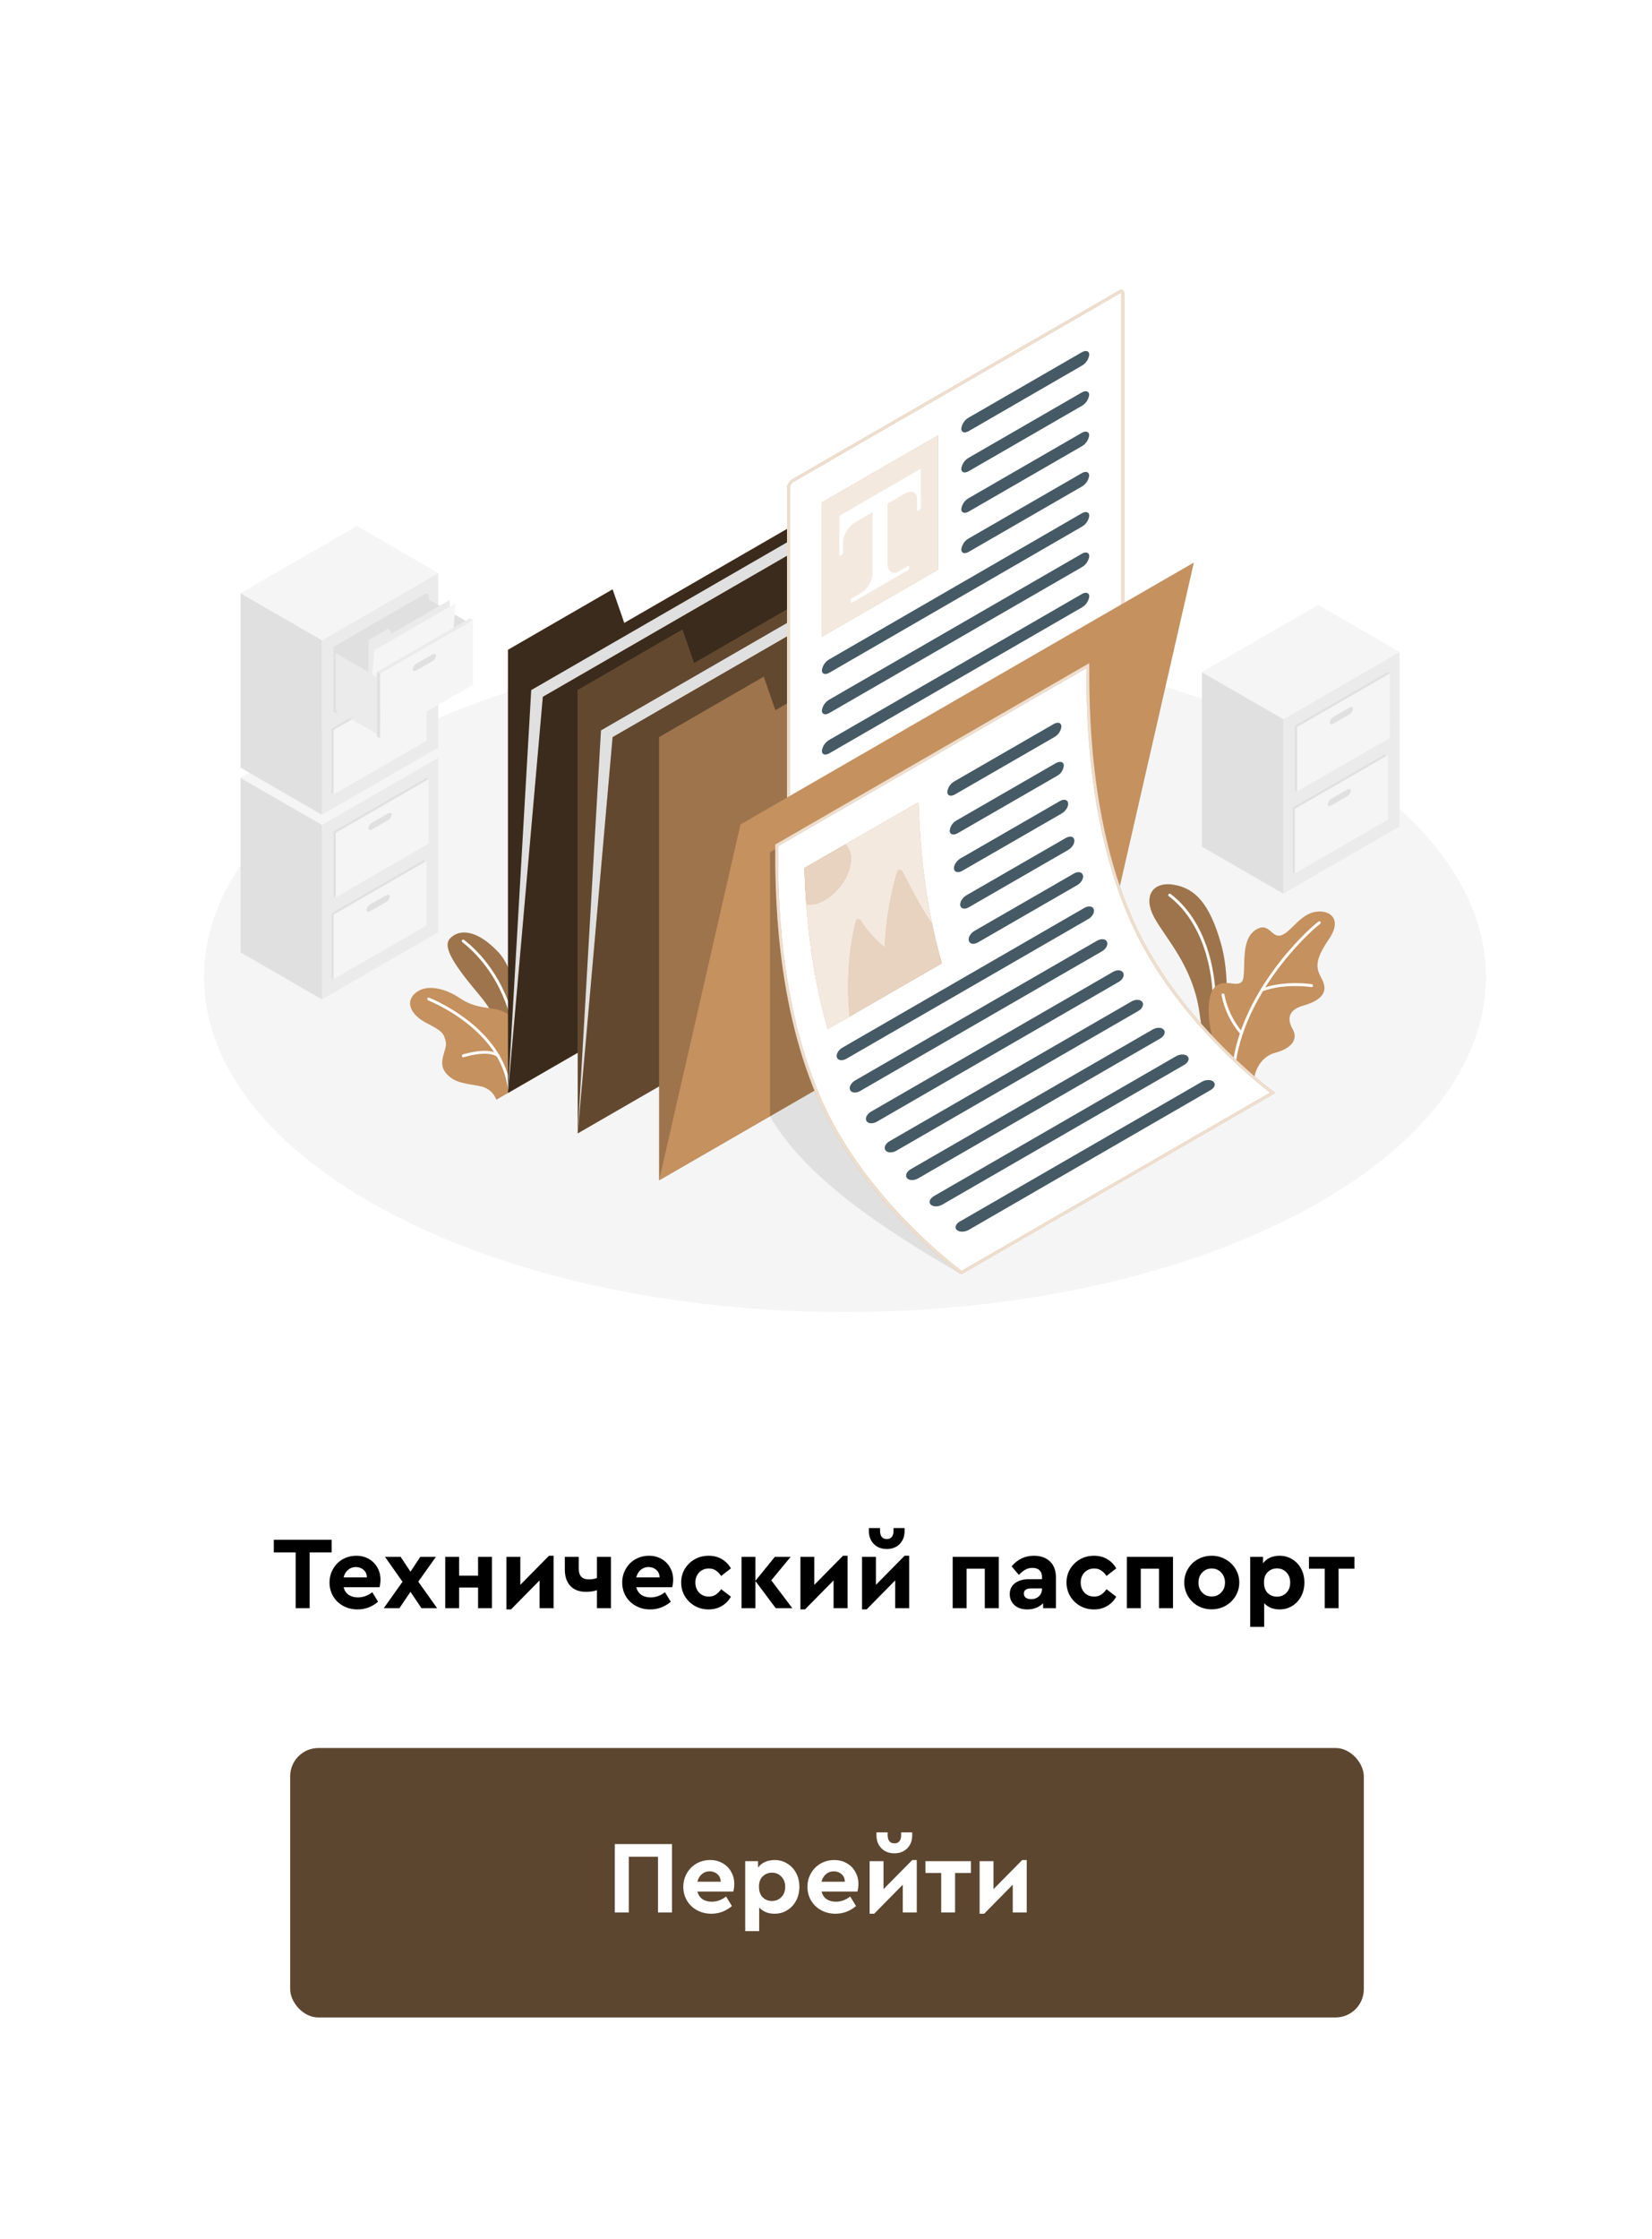 <?xml version="1.0" encoding="UTF-8"?> <svg xmlns="http://www.w3.org/2000/svg" width="279" height="378" viewBox="0 0 279 378" fill="none"> <g filter="url(#filter0_d_1120_631)"> <rect x="4.791" y="4.029" width="267.208" height="365.821" rx="11.134" fill="white"></rect> <path d="M48.663 260.173H44.972V258.039H54.734V260.173H51.025V269.586H48.663V260.173ZM62.83 266.052H56.758C56.898 266.6 57.178 267.026 57.598 267.329C58.03 267.621 58.561 267.766 59.19 267.766C60.042 267.766 60.847 267.475 61.605 266.892L62.585 268.501C61.558 269.364 60.404 269.796 59.12 269.796C58.222 269.796 57.412 269.598 56.688 269.201C55.965 268.804 55.4 268.262 54.991 267.574C54.583 266.874 54.379 266.104 54.379 265.264C54.379 264.425 54.577 263.661 54.974 262.973C55.37 262.273 55.913 261.725 56.601 261.328C57.301 260.931 58.071 260.733 58.91 260.733C59.704 260.733 60.409 260.914 61.028 261.275C61.646 261.625 62.124 262.109 62.462 262.728C62.812 263.334 62.987 264.011 62.987 264.757C62.987 265.177 62.934 265.609 62.83 266.052ZM58.823 262.64C58.322 262.64 57.884 262.798 57.511 263.113C57.138 263.427 56.887 263.853 56.758 264.39H60.695C60.683 263.853 60.497 263.427 60.135 263.113C59.774 262.798 59.336 262.64 58.823 262.64ZM69.91 269.586L68.055 266.822L66.183 269.586H63.541L66.708 265.125L63.751 260.926H66.393L68.055 263.427L69.7 260.926H72.342L69.368 265.107L72.552 269.586H69.91ZM73.921 260.926H76.265V264.092H79.467V260.926H81.811V269.586H79.467V266.104H76.265V269.586H73.921V260.926ZM92.218 260.733V269.586H89.856V264.897L85.027 269.796H84.258V260.926H86.602V265.649L91.448 260.733H92.218ZM101.906 260.926V269.586H99.544V266.542C99.066 266.728 98.442 266.822 97.672 266.822C96.564 266.822 95.695 266.495 95.065 265.842C94.435 265.177 94.12 264.25 94.12 263.06V260.926H96.465V262.885C96.465 264.11 97.031 264.722 98.162 264.722C98.698 264.722 99.159 264.646 99.544 264.495V260.926H101.906ZM112.258 266.052H106.187C106.327 266.6 106.607 267.026 107.027 267.329C107.459 267.621 107.99 267.766 108.619 267.766C109.471 267.766 110.276 267.475 111.034 266.892L112.014 268.501C110.987 269.364 109.832 269.796 108.549 269.796C107.651 269.796 106.841 269.598 106.117 269.201C105.394 268.804 104.829 268.262 104.42 267.574C104.012 266.874 103.808 266.104 103.808 265.264C103.808 264.425 104.006 263.661 104.403 262.973C104.799 262.273 105.342 261.725 106.03 261.328C106.73 260.931 107.5 260.733 108.339 260.733C109.133 260.733 109.838 260.914 110.456 261.275C111.075 261.625 111.553 262.109 111.891 262.728C112.241 263.334 112.416 264.011 112.416 264.757C112.416 265.177 112.363 265.609 112.258 266.052ZM108.252 262.64C107.75 262.64 107.313 262.798 106.94 263.113C106.567 263.427 106.316 263.853 106.187 264.39H110.124C110.112 263.853 109.926 263.427 109.564 263.113C109.203 262.798 108.765 262.64 108.252 262.64ZM118.405 269.796C117.554 269.796 116.772 269.598 116.061 269.201C115.361 268.793 114.801 268.245 114.381 267.556C113.973 266.857 113.769 266.087 113.769 265.247C113.769 264.407 113.973 263.643 114.381 262.955C114.801 262.267 115.361 261.725 116.061 261.328C116.772 260.931 117.554 260.733 118.405 260.733C119.257 260.733 120.003 260.926 120.645 261.31C121.286 261.684 121.794 262.203 122.167 262.868L120.522 264.145C120.254 263.748 119.951 263.439 119.613 263.217C119.286 262.996 118.895 262.885 118.44 262.885C117.776 262.885 117.227 263.113 116.796 263.567C116.376 264.011 116.166 264.57 116.166 265.247C116.166 265.935 116.376 266.507 116.796 266.962C117.227 267.405 117.776 267.626 118.44 267.626C118.884 267.626 119.268 267.521 119.595 267.311C119.933 267.09 120.242 266.781 120.522 266.384L122.167 267.644C121.794 268.309 121.281 268.834 120.627 269.219C119.986 269.603 119.245 269.796 118.405 269.796ZM129.738 269.586L126.309 265.002V269.586H123.965V260.926H126.309V264.967L129.581 260.926H132.258L128.986 264.88L132.538 269.586H129.738ZM141.869 260.733V269.586H139.507V264.897L134.678 269.796H133.909V260.926H136.253V265.649L141.099 260.733H141.869ZM152.274 260.733V269.586H149.913V264.897L145.084 269.796H144.314V260.926H146.658V265.649L151.505 260.733H152.274ZM148.495 259.596C147.597 259.596 146.868 259.316 146.308 258.756C145.749 258.185 145.469 257.45 145.469 256.552V256.062H147.358V256.534C147.358 256.977 147.457 257.321 147.656 257.566C147.854 257.8 148.134 257.916 148.495 257.916C148.857 257.916 149.137 257.8 149.335 257.566C149.533 257.321 149.633 256.977 149.633 256.534V256.062H151.505V256.552C151.505 257.45 151.225 258.185 150.665 258.756C150.105 259.316 149.382 259.596 148.495 259.596ZM159.623 260.926H167.408V269.586H165.046V262.92H161.967V269.586H159.623V260.926ZM173.356 260.733C174.488 260.733 175.386 261.054 176.05 261.695C176.727 262.325 177.065 263.241 177.065 264.442V269.586H174.896V268.746C174.581 269.073 174.196 269.329 173.741 269.516C173.298 269.703 172.802 269.796 172.254 269.796C171.332 269.796 170.603 269.557 170.067 269.079C169.53 268.589 169.262 267.965 169.262 267.207C169.262 266.425 169.554 265.813 170.137 265.369C170.732 264.915 171.531 264.687 172.534 264.687H174.703V264.302C174.703 263.824 174.563 263.451 174.283 263.182C174.015 262.914 173.619 262.78 173.094 262.78C172.65 262.78 172.254 262.879 171.904 263.078C171.554 263.264 171.187 263.562 170.802 263.97L169.577 262.518C170.58 261.328 171.84 260.733 173.356 260.733ZM172.884 268.064C173.397 268.064 173.829 267.906 174.178 267.591C174.528 267.265 174.703 266.851 174.703 266.349V266.244H172.849C172.464 266.244 172.166 266.32 171.956 266.472C171.747 266.612 171.642 266.827 171.642 267.119C171.642 267.411 171.752 267.644 171.974 267.819C172.207 267.982 172.511 268.064 172.884 268.064ZM183.485 269.796C182.633 269.796 181.852 269.598 181.14 269.201C180.441 268.793 179.881 268.245 179.461 267.556C179.053 266.857 178.848 266.087 178.848 265.247C178.848 264.407 179.053 263.643 179.461 262.955C179.881 262.267 180.441 261.725 181.14 261.328C181.852 260.931 182.633 260.733 183.485 260.733C184.336 260.733 185.083 260.926 185.724 261.31C186.366 261.684 186.873 262.203 187.246 262.868L185.602 264.145C185.334 263.748 185.03 263.439 184.692 263.217C184.365 262.996 183.975 262.885 183.52 262.885C182.855 262.885 182.307 263.113 181.875 263.567C181.455 264.011 181.245 264.57 181.245 265.247C181.245 265.935 181.455 266.507 181.875 266.962C182.307 267.405 182.855 267.626 183.52 267.626C183.963 267.626 184.348 267.521 184.675 267.311C185.013 267.09 185.322 266.781 185.602 266.384L187.246 267.644C186.873 268.309 186.36 268.834 185.707 269.219C185.065 269.603 184.325 269.796 183.485 269.796ZM189.044 260.926H196.83V269.586H194.468V262.92H191.389V269.586H189.044V260.926ZM203.355 269.778C202.504 269.778 201.722 269.58 201.011 269.184C200.311 268.775 199.757 268.227 199.349 267.539C198.94 266.839 198.736 266.075 198.736 265.247C198.736 264.419 198.94 263.661 199.349 262.973C199.757 262.273 200.317 261.725 201.028 261.328C201.74 260.931 202.521 260.733 203.373 260.733C204.224 260.733 205.006 260.937 205.717 261.345C206.429 261.742 206.988 262.284 207.397 262.973C207.816 263.661 208.026 264.419 208.026 265.247C208.026 266.075 207.816 266.839 207.397 267.539C206.988 268.227 206.423 268.775 205.7 269.184C204.988 269.58 204.207 269.778 203.355 269.778ZM203.373 267.609C204.014 267.609 204.545 267.387 204.965 266.944C205.396 266.501 205.612 265.941 205.612 265.264C205.612 264.588 205.396 264.022 204.965 263.567C204.545 263.113 204.014 262.885 203.373 262.885C202.719 262.885 202.183 263.113 201.763 263.567C201.343 264.011 201.133 264.576 201.133 265.264C201.133 265.941 201.343 266.501 201.763 266.944C202.183 267.387 202.719 267.609 203.373 267.609ZM214.822 260.733C215.627 260.733 216.344 260.931 216.974 261.328C217.615 261.713 218.117 262.249 218.478 262.938C218.84 263.614 219.021 264.384 219.021 265.247C219.021 266.11 218.84 266.886 218.478 267.574C218.117 268.262 217.615 268.804 216.974 269.201C216.344 269.598 215.627 269.796 214.822 269.796C214.297 269.796 213.813 269.708 213.37 269.533C212.926 269.347 212.547 269.084 212.232 268.746V272.735H209.87V260.926H212.04V262.01C212.332 261.602 212.716 261.287 213.195 261.066C213.685 260.844 214.227 260.733 214.822 260.733ZM214.384 267.644C215.014 267.644 215.545 267.428 215.977 266.997C216.408 266.553 216.624 265.976 216.624 265.264C216.624 264.541 216.408 263.964 215.977 263.532C215.557 263.089 215.026 262.868 214.384 262.868C213.79 262.868 213.276 263.072 212.845 263.48C212.413 263.876 212.197 264.466 212.197 265.247C212.197 266.017 212.407 266.612 212.827 267.032C213.259 267.44 213.778 267.644 214.384 267.644ZM222.452 262.92H219.793V260.926H227.473V262.92H224.796V269.586H222.452V262.92Z" fill="black"></path> <rect x="47.736" y="293.191" width="181.32" height="45.489" rx="4.772" fill="#5C462F"></rect> <path d="M102.561 309.41H112.219V320.957H109.857V311.544H104.923V320.957H102.561V309.41ZM122.581 317.423H116.51C116.65 317.971 116.93 318.397 117.349 318.7C117.781 318.992 118.312 319.137 118.942 319.137C119.793 319.137 120.598 318.846 121.356 318.263L122.336 319.872C121.309 320.735 120.155 321.167 118.872 321.167C117.973 321.167 117.163 320.969 116.44 320.572C115.717 320.176 115.151 319.633 114.743 318.945C114.334 318.245 114.13 317.475 114.13 316.636C114.13 315.796 114.329 315.032 114.725 314.344C115.122 313.644 115.664 313.096 116.352 312.699C117.052 312.302 117.822 312.104 118.662 312.104C119.455 312.104 120.16 312.285 120.779 312.647C121.397 312.996 121.875 313.481 122.213 314.099C122.563 314.705 122.738 315.382 122.738 316.128C122.738 316.548 122.686 316.98 122.581 317.423ZM118.574 314.011C118.073 314.011 117.635 314.169 117.262 314.484C116.889 314.799 116.638 315.224 116.51 315.761H120.446C120.435 315.224 120.248 314.799 119.886 314.484C119.525 314.169 119.087 314.011 118.574 314.011ZM129.532 312.104C130.337 312.104 131.055 312.302 131.684 312.699C132.326 313.084 132.827 313.62 133.189 314.309C133.551 314.985 133.731 315.755 133.731 316.618C133.731 317.481 133.551 318.257 133.189 318.945C132.827 319.633 132.326 320.176 131.684 320.572C131.055 320.969 130.337 321.167 129.532 321.167C129.008 321.167 128.523 321.08 128.08 320.905C127.637 320.718 127.258 320.455 126.943 320.117V324.106H124.581V312.297H126.751V313.381C127.042 312.973 127.427 312.658 127.905 312.437C128.395 312.215 128.938 312.104 129.532 312.104ZM129.095 319.015C129.725 319.015 130.256 318.799 130.687 318.368C131.119 317.924 131.334 317.347 131.334 316.636C131.334 315.912 131.119 315.335 130.687 314.903C130.267 314.46 129.737 314.239 129.095 314.239C128.5 314.239 127.987 314.443 127.555 314.851C127.124 315.248 126.908 315.837 126.908 316.618C126.908 317.388 127.118 317.983 127.538 318.403C127.969 318.811 128.488 319.015 129.095 319.015ZM143.545 317.423H137.474C137.614 317.971 137.894 318.397 138.314 318.7C138.745 318.992 139.276 319.137 139.906 319.137C140.757 319.137 141.562 318.846 142.32 318.263L143.3 319.872C142.274 320.735 141.119 321.167 139.836 321.167C138.938 321.167 138.127 320.969 137.404 320.572C136.681 320.176 136.115 319.633 135.707 318.945C135.299 318.245 135.094 317.475 135.094 316.636C135.094 315.796 135.293 315.032 135.689 314.344C136.086 313.644 136.628 313.096 137.316 312.699C138.016 312.302 138.786 312.104 139.626 312.104C140.419 312.104 141.125 312.285 141.743 312.647C142.361 312.996 142.839 313.481 143.177 314.099C143.527 314.705 143.702 315.382 143.702 316.128C143.702 316.548 143.65 316.98 143.545 317.423ZM139.538 314.011C139.037 314.011 138.599 314.169 138.226 314.484C137.853 314.799 137.602 315.224 137.474 315.761H141.41C141.399 315.224 141.212 314.799 140.851 314.484C140.489 314.169 140.052 314.011 139.538 314.011ZM153.558 312.104V320.957H151.196V316.268L146.368 321.167H145.598V312.297H147.942V317.02L152.789 312.104H153.558ZM149.779 310.967C148.881 310.967 148.152 310.687 147.592 310.127C147.032 309.556 146.752 308.821 146.752 307.923V307.433H148.642V307.905C148.642 308.348 148.741 308.693 148.939 308.937C149.138 309.171 149.418 309.287 149.779 309.287C150.141 309.287 150.421 309.171 150.619 308.937C150.817 308.693 150.916 308.348 150.916 307.905V307.433H152.789V307.923C152.789 308.821 152.509 309.556 151.949 310.127C151.389 310.687 150.666 310.967 149.779 310.967ZM157.683 314.291H155.023V312.297H162.704V314.291H160.027V320.957H157.683V314.291ZM172.13 312.104V320.957H169.769V316.268L164.94 321.167H164.17V312.297H166.514V317.02L171.361 312.104H172.13Z" fill="white"></path> <path d="M64.884 203.031C107.158 225.116 175.704 225.116 217.978 203.031C260.253 180.947 260.253 145.139 217.978 123.05C175.704 100.96 107.178 100.965 64.884 123.05C22.59 145.134 22.628 180.947 64.884 203.031Z" fill="#F5F5F5"></path> <path d="M53.101 166.806L39.359 158.874V129.398L53.101 137.335V166.806Z" fill="#E0E0E0"></path> <path d="M53.102 137.339L72.736 126.004V155.474L53.102 166.809V137.339Z" fill="#EBEBEB"></path> <path d="M72.735 126.003L53.101 137.338L39.359 129.401L58.993 118.066L72.735 126.003Z" fill="#F5F5F5"></path> <path d="M55.069 138.466L70.774 129.398L71.136 129.606V140.525L55.427 149.593L55.065 149.385L55.069 138.466Z" fill="#E0E0E0"></path> <path d="M55.426 138.682L71.135 129.609V140.528L55.426 149.596V138.682Z" fill="#F5F5F5"></path> <path d="M61.583 136.974L64.256 135.432C64.6 135.229 64.88 135.321 64.88 135.635C64.855 135.828 64.786 136.012 64.678 136.173C64.569 136.334 64.425 136.467 64.256 136.563L61.583 138.105C61.235 138.308 60.955 138.216 60.955 137.902C60.98 137.709 61.05 137.525 61.159 137.364C61.268 137.202 61.414 137.069 61.583 136.974V136.974Z" fill="#E0E0E0"></path> <path d="M54.707 152.283L70.411 143.215V154.134L70.774 154.342L55.065 163.41L54.707 163.202V152.283Z" fill="#E0E0E0"></path> <path d="M55.065 152.494L70.774 143.426V154.345L55.065 163.413V152.494Z" fill="#F5F5F5"></path> <path d="M61.221 150.786L63.919 149.249C64.267 149.046 64.547 149.137 64.547 149.452C64.522 149.645 64.452 149.829 64.343 149.99C64.234 150.151 64.088 150.285 63.919 150.38L61.246 151.922C60.898 152.125 60.617 152.033 60.617 151.719C60.639 151.527 60.705 151.343 60.81 151.181C60.914 151.019 61.055 150.884 61.221 150.786Z" fill="#E0E0E0"></path> <path d="M53.101 135.638L39.359 127.701V98.231L53.101 106.162V135.638Z" fill="#E0E0E0"></path> <path d="M53.102 106.163L72.736 94.828V124.303L53.102 135.638V106.163Z" fill="#EBEBEB"></path> <path d="M72.735 94.826L53.101 106.161L39.359 98.229L58.993 86.894L72.735 94.826Z" fill="#F5F5F5"></path> <path d="M55.065 107.298L70.774 98.231L71.136 98.438V109.357L55.427 118.425L55.065 118.213V107.298Z" fill="#E0E0E0"></path> <path d="M61.583 105.795L64.252 104.253C64.6 104.055 64.88 104.147 64.88 104.461C64.854 104.653 64.784 104.838 64.675 104.999C64.566 105.16 64.421 105.293 64.252 105.389L61.583 106.931C61.235 107.129 60.955 107.042 60.955 106.728C60.98 106.534 61.05 106.349 61.16 106.187C61.269 106.025 61.414 105.891 61.583 105.795V105.795Z" fill="#E0E0E0"></path> <path d="M54.707 121.111L70.411 112.043V122.957L70.774 123.165L55.065 132.233L54.707 132.025V121.111Z" fill="#E0E0E0"></path> <path d="M55.065 121.318L70.774 112.25V123.164L55.065 132.232V121.318Z" fill="#F5F5F5"></path> <path d="M61.222 119.611L63.919 118.069C64.263 117.871 64.548 117.963 64.548 118.277C64.52 118.469 64.45 118.653 64.341 118.814C64.232 118.975 64.088 119.109 63.919 119.205L61.222 120.733C60.874 120.931 60.594 120.839 60.594 120.53C60.621 120.339 60.692 120.157 60.801 119.997C60.91 119.838 61.054 119.706 61.222 119.611V119.611Z" fill="#E0E0E0"></path> <path d="M55.065 107.298L70.774 98.231V109.145L55.065 118.213V107.298Z" fill="#E0E0E0"></path> <path d="M78.626 103.62L70.027 98.656V108.275L78.626 113.234V103.62Z" fill="#E0E0E0"></path> <path d="M60.955 119.767V106.16L64.324 104.207L64.88 105.029L74.697 99.359V111.83L60.955 119.767Z" fill="#EBEBEB"></path> <path d="M60.955 119.771L61.936 107.866L75.678 99.934L74.697 111.834L60.955 119.771Z" fill="#F5F5F5"></path> <path d="M62.918 112.689L55.426 108.363V117.982L62.918 122.303V112.689Z" fill="#EBEBEB"></path> <path d="M62.918 111.83L78.627 102.762V113.676L62.918 122.744V111.83Z" fill="#F5F5F5"></path> <path d="M69.076 110.123L71.744 108.581C72.092 108.383 72.372 108.475 72.372 108.789C72.346 108.981 72.276 109.165 72.167 109.326C72.058 109.487 71.913 109.621 71.744 109.717L69.076 111.259C68.728 111.457 68.447 111.365 68.447 111.056C68.473 110.862 68.543 110.677 68.652 110.515C68.761 110.354 68.906 110.219 69.076 110.123Z" fill="#E0E0E0"></path> <path d="M62.919 111.831L62.397 111.531V122.446L62.919 122.745V111.831Z" fill="#E0E0E0"></path> <path d="M62.397 111.53L78.101 102.457L78.628 102.762L62.919 111.829L62.397 111.53Z" fill="#EBEBEB"></path> <path d="M215.454 148.954L201.707 141.017V111.547L215.454 119.479V148.954Z" fill="#E0E0E0"></path> <path d="M215.453 119.479L235.087 108.145V137.62L215.453 148.955V119.479Z" fill="#EBEBEB"></path> <path d="M235.088 108.14L215.454 119.475L201.707 111.543L221.346 100.203L235.088 108.14Z" fill="#F5F5F5"></path> <path d="M217.414 120.615L233.123 111.547L233.486 111.755L233.481 122.669L217.777 131.737L217.414 131.529V120.615Z" fill="#E0E0E0"></path> <path d="M217.779 120.822L233.489 111.754L233.484 122.668L217.779 131.736V120.822Z" fill="#F5F5F5"></path> <path d="M223.935 119.111L226.603 117.57C226.951 117.371 227.232 117.463 227.232 117.773C227.206 117.966 227.136 118.151 227.027 118.313C226.918 118.475 226.773 118.609 226.603 118.705L223.935 120.247C223.587 120.445 223.307 120.354 223.307 120.044C223.332 119.851 223.402 119.666 223.511 119.504C223.62 119.342 223.765 119.208 223.935 119.111V119.111Z" fill="#E0E0E0"></path> <path d="M217.053 134.428L232.762 125.355V136.275L233.124 136.482L217.415 145.55L217.053 145.342V134.428Z" fill="#E0E0E0"></path> <path d="M217.414 134.638L233.123 125.57V136.485L217.414 145.552V134.638Z" fill="#F5F5F5"></path> <path d="M223.574 132.932L226.247 131.39C226.59 131.192 226.87 131.283 226.87 131.593C226.845 131.786 226.775 131.97 226.667 132.132C226.559 132.294 226.415 132.428 226.247 132.526L223.574 134.068C223.226 134.266 222.945 134.174 222.945 133.86C222.971 133.667 223.042 133.483 223.151 133.322C223.26 133.161 223.405 133.028 223.574 132.932Z" fill="#E0E0E0"></path> <path d="M84.702 179.766C84.702 179.766 84.755 172.1 79.921 166.353C75.644 161.263 73.367 158.035 74.716 156.546C76.064 155.057 78.964 154.699 82.875 158.818C86.785 162.936 87.09 174.343 86.548 176.924L84.702 179.766Z" fill="#C4915F"></path> <path opacity="0.2" d="M84.702 179.766C84.702 179.766 84.755 172.1 79.921 166.353C75.644 161.263 73.367 158.035 74.716 156.546C76.064 155.057 78.964 154.699 82.875 158.818C86.785 162.936 87.09 174.343 86.548 176.924L84.702 179.766Z" fill="black"></path> <path d="M85.513 171.523C85.458 171.524 85.404 171.505 85.361 171.471C85.318 171.436 85.288 171.388 85.276 171.335C83.584 163.422 79.244 159.048 76.803 157.143C76.752 157.104 76.719 157.047 76.711 156.983C76.703 156.92 76.72 156.856 76.759 156.805C76.799 156.754 76.858 156.721 76.922 156.713C76.986 156.705 77.051 156.722 77.102 156.761C79.592 158.695 84.024 163.171 85.75 171.233C85.757 171.264 85.757 171.296 85.752 171.327C85.747 171.358 85.735 171.388 85.718 171.415C85.701 171.441 85.678 171.464 85.652 171.482C85.626 171.5 85.597 171.512 85.566 171.518L85.513 171.523Z" fill="white"></path> <path d="M84.519 182.612L82.552 183.748C82.342 183.175 81.988 182.665 81.525 182.268C81.061 181.871 80.502 181.6 79.903 181.481C77.752 180.998 75.519 181.08 74.011 179.214C72.503 177.348 74.34 175.318 74.011 173.945C73.683 172.573 73.47 172.176 70.773 170.804C68.076 169.431 67.012 167.154 69.042 165.612C71.072 164.07 74.359 165.201 76.351 166.579C78.12 167.787 79.802 168.106 81.779 168.353C83.756 168.599 86.975 169.697 86.482 174.289C86.159 177.131 85.5 179.925 84.519 182.612V182.612Z" fill="#C4915F"></path> <path d="M76.969 176.582C76.917 176.581 76.867 176.565 76.826 176.534C76.784 176.504 76.753 176.461 76.737 176.413C76.719 176.351 76.725 176.285 76.755 176.228C76.784 176.171 76.835 176.128 76.896 176.108C77.07 176.055 81.246 174.73 83.02 176.152C83.064 176.193 83.091 176.25 83.096 176.31C83.1 176.37 83.081 176.43 83.044 176.478C83.006 176.525 82.952 176.557 82.892 176.566C82.832 176.575 82.771 176.562 82.721 176.529C81.155 175.272 77.085 176.558 77.041 176.572L76.969 176.582Z" fill="white"></path> <path d="M84.736 182.245C84.677 182.245 84.62 182.224 84.576 182.185C84.533 182.145 84.505 182.091 84.499 182.032C83.421 171.853 71.158 167.024 71.038 166.976C71.008 166.965 70.98 166.947 70.957 166.926C70.934 166.904 70.915 166.877 70.902 166.848C70.889 166.819 70.882 166.787 70.881 166.755C70.88 166.723 70.886 166.691 70.897 166.662C70.921 166.603 70.966 166.556 71.024 166.53C71.082 166.504 71.147 166.501 71.207 166.521C71.337 166.575 83.871 171.505 84.978 181.989C84.984 182.052 84.966 182.116 84.926 182.166C84.886 182.216 84.828 182.248 84.765 182.255L84.736 182.245Z" fill="white"></path> <path d="M204.965 175.928C205.018 175.759 207.092 165.087 204.965 157.517C203.032 150.576 200.509 148.014 196.912 147.449C193.316 146.883 191.755 149.474 193.664 152.983C195.574 156.492 200.17 161.147 201.297 168.987C201.78 172.216 202.147 175.02 202.147 175.02L204.965 175.928Z" fill="#C4915F"></path> <path opacity="0.2" d="M204.965 175.928C205.018 175.759 207.092 165.087 204.965 157.517C203.032 150.576 200.509 148.014 196.912 147.449C193.316 146.883 191.755 149.474 193.664 152.983C195.574 156.492 200.17 161.147 201.297 168.987C201.78 172.216 202.147 175.02 202.147 175.02L204.965 175.928Z" fill="black"></path> <path d="M203.751 169.796C203.72 169.794 203.689 169.786 203.66 169.772C203.631 169.758 203.606 169.739 203.585 169.715C203.564 169.691 203.547 169.663 203.537 169.633C203.527 169.603 203.522 169.571 203.524 169.54C204.008 160.897 201.185 153.183 196.124 149.398C196.073 149.36 196.039 149.302 196.03 149.239C196.021 149.175 196.037 149.111 196.076 149.06C196.115 149.009 196.172 148.976 196.235 148.967C196.298 148.958 196.362 148.974 196.414 149.011C201.6 152.878 204.51 160.767 204.003 169.569C203.999 169.632 203.971 169.691 203.924 169.734C203.877 169.776 203.815 169.798 203.751 169.796Z" fill="white"></path> <path d="M210.527 181.485C210.252 179.498 211.392 176.52 214.104 175.815C216.816 175.109 218.024 173.553 217.048 171.851C216.071 170.15 216.298 168.589 218.759 167.883C221.219 167.177 223.375 165.949 221.958 163.349C220.929 161.469 220.702 160.251 223.225 156.548C225.318 153.474 223.607 151.671 220.987 152.009C218.367 152.348 216.748 155.47 215.109 155.992C213.471 156.514 213.094 153.73 210.933 154.977C208.772 156.224 208.903 159.419 208.835 161.647C208.768 163.876 208.623 164.378 206.67 164.108C204.717 163.837 202.803 164.156 202.846 168.879C202.88 172.929 205.041 177.946 205.041 177.946L210.527 181.485Z" fill="#C4915F"></path> <path d="M207.098 178.464H207.074C207.01 178.457 206.951 178.424 206.91 178.374C206.869 178.323 206.85 178.258 206.857 178.194C208.22 166.018 218.67 155.746 221.396 153.663C221.448 153.624 221.512 153.607 221.576 153.615C221.64 153.624 221.698 153.658 221.737 153.709C221.776 153.76 221.793 153.825 221.785 153.889C221.776 153.953 221.742 154.011 221.691 154.05C218.999 156.104 208.684 166.24 207.34 178.247C207.333 178.306 207.305 178.361 207.26 178.401C207.216 178.441 207.158 178.464 207.098 178.464V178.464Z" fill="white"></path> <path d="M211.865 165.454C211.817 165.453 211.769 165.438 211.728 165.411C211.688 165.383 211.657 165.344 211.638 165.299C211.618 165.238 211.621 165.171 211.648 165.113C211.675 165.054 211.724 165.008 211.783 164.985C215.679 163.535 220.097 164.221 220.286 164.25C220.348 164.261 220.404 164.296 220.441 164.347C220.478 164.399 220.494 164.463 220.484 164.525C220.472 164.588 220.437 164.643 220.386 164.681C220.335 164.719 220.271 164.736 220.208 164.728C220.165 164.728 215.728 164.032 211.952 165.439C211.924 165.448 211.895 165.453 211.865 165.454V165.454Z" fill="white"></path> <path d="M208.392 172.765C208.358 172.764 208.325 172.757 208.294 172.743C208.263 172.729 208.236 172.708 208.214 172.683C206.593 170.796 205.495 168.518 205.028 166.075C205.023 166.044 205.025 166.012 205.032 165.981C205.04 165.95 205.054 165.921 205.073 165.895C205.091 165.87 205.115 165.848 205.142 165.832C205.17 165.815 205.2 165.804 205.231 165.8C205.263 165.795 205.295 165.796 205.326 165.804C205.356 165.812 205.385 165.825 205.411 165.844C205.437 165.863 205.458 165.887 205.475 165.914C205.491 165.941 205.502 165.971 205.507 166.003C205.969 168.349 207.026 170.538 208.576 172.359C208.606 172.394 208.626 172.438 208.632 172.484C208.639 172.53 208.632 172.577 208.613 172.62C208.593 172.663 208.563 172.699 208.524 172.724C208.485 172.75 208.439 172.764 208.392 172.765V172.765Z" fill="white"></path> <path d="M84.519 107.792V182.606L161.093 138.398L161.089 70.385L104.154 103.258L102.186 97.588L84.519 107.792Z" fill="#C4915F"></path> <path opacity="0.7" d="M84.519 107.792V182.606L161.093 138.398L161.089 70.385L104.154 103.258L102.186 97.588L84.519 107.792Z" fill="black"></path> <path d="M84.519 182.606L88.444 114.593L165.018 70.385L161.093 138.398L84.519 182.606Z" fill="#E0E0E0"></path> <path d="M84.519 182.604L90.407 115.727L166.981 71.514L161.093 138.396L84.519 182.604Z" fill="#C4915F"></path> <path opacity="0.7" d="M84.519 182.604L90.407 115.727L166.981 71.514L161.093 138.396L84.519 182.604Z" fill="black"></path> <path d="M96.301 114.599V189.418L172.875 145.205V77.191L115.935 110.065L113.972 104.395L96.301 114.599Z" fill="#C4915F"></path> <path opacity="0.5" d="M96.301 114.599V189.418L172.875 145.205V77.191L115.935 110.065L113.972 104.395L96.301 114.599Z" fill="black"></path> <path d="M96.301 189.418L100.226 121.4L176.8 77.191L172.875 145.205L96.301 189.418Z" fill="#E0E0E0"></path> <path d="M96.301 189.416L102.188 122.533L178.762 78.32L172.875 145.203L96.301 189.416Z" fill="#C4915F"></path> <path opacity="0.5" d="M96.301 189.416L102.188 122.533L178.762 78.32L172.875 145.203L96.301 189.416Z" fill="black"></path> <path d="M161.073 213.224C147.327 205.287 134.576 196.659 128.756 186.538L146.447 176.324L161.073 213.224Z" fill="#E0E0E0"></path> <path d="M110.041 122.532V197.347L186.615 153.139V85.125L129.675 117.998L127.713 112.329L110.041 122.532Z" fill="#C4915F"></path> <path opacity="0.2" d="M110.041 122.532V197.347L186.615 153.139V85.125L129.675 117.998L127.713 112.329L110.041 122.532Z" fill="black"></path> <path d="M132.101 144.648C131.908 144.648 131.879 144.426 131.879 144.295V80.492C131.894 80.244 131.967 80.004 132.091 79.789C132.215 79.575 132.388 79.391 132.594 79.254L187.862 47.353C187.937 47.306 188.024 47.279 188.113 47.275C188.306 47.275 188.335 47.498 188.335 47.628V111.432C188.32 111.68 188.248 111.921 188.124 112.137C187.999 112.352 187.827 112.536 187.62 112.674L132.353 144.576C132.276 144.621 132.19 144.646 132.101 144.648Z" fill="white"></path> <path d="M188.087 47.498C188.09 47.533 188.09 47.569 188.087 47.605V111.408C188.071 111.614 188.009 111.813 187.906 111.992C187.803 112.171 187.662 112.325 187.492 112.442L132.225 144.344L132.128 144.388C132.121 144.353 132.121 144.316 132.128 144.281V80.478C132.144 80.273 132.206 80.074 132.309 79.896C132.412 79.718 132.553 79.565 132.722 79.448L187.99 47.547C188.02 47.525 188.055 47.51 188.091 47.503M188.12 47.02C187.989 47.023 187.86 47.062 187.748 47.131L132.481 79.033C132.238 79.192 132.036 79.406 131.89 79.658C131.745 79.91 131.661 80.192 131.645 80.483V144.286C131.645 144.663 131.833 144.881 132.128 144.881C132.26 144.877 132.388 144.839 132.5 144.77L187.767 112.868C188.012 112.709 188.215 112.495 188.36 112.243C188.505 111.991 188.589 111.708 188.604 111.418V47.614C188.604 47.237 188.415 47.015 188.12 47.02V47.02Z" fill="#C4915F"></path> <path opacity="0.7" d="M188.087 47.498C188.09 47.533 188.09 47.569 188.087 47.605V111.408C188.071 111.614 188.009 111.813 187.906 111.992C187.803 112.171 187.662 112.325 187.492 112.442L132.225 144.344L132.128 144.388C132.121 144.353 132.121 144.316 132.128 144.281V80.478C132.144 80.273 132.206 80.074 132.309 79.896C132.412 79.718 132.553 79.565 132.722 79.448L187.99 47.547C188.02 47.525 188.055 47.51 188.091 47.503M188.12 47.02C187.989 47.023 187.86 47.062 187.748 47.131L132.481 79.033C132.238 79.192 132.036 79.406 131.89 79.658C131.745 79.91 131.661 80.192 131.645 80.483V144.286C131.645 144.663 131.833 144.881 132.128 144.881C132.26 144.877 132.388 144.839 132.5 144.77L187.767 112.868C188.012 112.709 188.215 112.495 188.36 112.243C188.505 111.991 188.589 111.708 188.604 111.418V47.614C188.604 47.237 188.415 47.015 188.12 47.02V47.02Z" fill="white"></path> <path d="M137.531 82.915L157.165 71.58V94.25L137.531 105.584V82.915Z" fill="#C4915F"></path> <path opacity="0.8" d="M137.531 82.915L157.165 71.58V94.25L137.531 105.584V82.915Z" fill="white"></path> <path d="M154.221 77.231V84.046L153.603 84.389V82.306C153.603 81.155 152.67 80.764 151.51 81.431L143.191 86.24C142.036 86.907 141.098 88.382 141.098 89.532V91.615L140.484 91.983V85.182L154.221 77.231Z" fill="white"></path> <path d="M150.437 94.582C149.432 95.162 148.615 94.553 148.615 93.214V82.305L146.087 83.677V94.674C146.087 96.008 145.27 97.574 144.265 98.14L142.438 99.193V99.918L152.255 94.249V93.528L150.437 94.582Z" fill="white"></path> <path d="M161.074 70.461C161.074 71.09 161.64 71.268 162.331 70.872L181.433 59.827C181.772 59.635 182.062 59.367 182.28 59.044C182.498 58.721 182.638 58.352 182.69 57.966C182.69 57.343 182.125 57.159 181.433 57.56L162.345 68.581C162.001 68.773 161.706 69.043 161.486 69.369C161.265 69.696 161.124 70.07 161.074 70.461V70.461Z" fill="#455A64"></path> <path d="M161.074 77.226C161.074 77.855 161.64 78.038 162.331 77.637L181.419 66.616C181.758 66.424 182.048 66.156 182.266 65.833C182.484 65.51 182.624 65.142 182.676 64.755C182.676 64.132 182.11 63.948 181.419 64.349L162.331 75.37C161.993 75.562 161.703 75.829 161.485 76.151C161.267 76.473 161.127 76.841 161.074 77.226Z" fill="#455A64"></path> <path d="M161.074 84.042C161.074 84.671 161.64 84.854 162.331 84.453L181.419 73.433C181.757 73.241 182.047 72.974 182.265 72.652C182.483 72.33 182.623 71.962 182.676 71.576C182.676 70.948 182.11 70.764 181.419 71.166L162.331 82.186C161.993 82.378 161.703 82.645 161.485 82.967C161.267 83.289 161.127 83.657 161.074 84.042V84.042Z" fill="#455A64"></path> <path d="M161.074 90.847C161.074 91.475 161.64 91.659 162.331 91.258L181.419 80.237C181.757 80.046 182.047 79.778 182.265 79.456C182.483 79.134 182.623 78.766 182.676 78.381C182.676 77.753 182.11 77.569 181.419 77.97L162.331 88.991C161.993 89.183 161.703 89.45 161.485 89.772C161.267 90.094 161.127 90.462 161.074 90.847V90.847Z" fill="#455A64"></path> <path d="M137.531 111.253C137.531 111.881 138.092 112.065 138.788 111.664L181.435 87.012C181.774 86.821 182.064 86.554 182.282 86.232C182.5 85.91 182.64 85.542 182.692 85.156C182.692 84.528 182.126 84.349 181.435 84.746L138.788 109.397C138.449 109.588 138.159 109.855 137.941 110.177C137.723 110.499 137.582 110.867 137.531 111.253V111.253Z" fill="#455A64"></path> <path d="M137.531 118.054C137.531 118.683 138.092 118.866 138.788 118.465L181.435 93.843C181.774 93.651 182.064 93.383 182.282 93.06C182.5 92.737 182.64 92.368 182.692 91.982C182.692 91.358 182.126 91.175 181.435 91.576L138.788 116.198C138.449 116.389 138.159 116.656 137.941 116.978C137.723 117.3 137.582 117.669 137.531 118.054V118.054Z" fill="#455A64"></path> <path d="M137.531 124.86C137.531 125.484 138.092 125.667 138.788 125.266L181.435 100.644C181.774 100.452 182.064 100.184 182.282 99.861C182.5 99.538 182.64 99.169 182.692 98.783C182.692 98.159 182.126 97.975 181.435 98.377L138.788 122.999C138.448 123.19 138.158 123.458 137.94 123.781C137.722 124.104 137.582 124.474 137.531 124.86V124.86Z" fill="#455A64"></path> <path d="M110.041 197.348L123.783 137.272L200.357 93.059L186.615 153.14L110.041 197.348Z" fill="#C4915F"></path> <path d="M128.777 141.968V186.529L146.449 176.326V131.77L128.777 141.968Z" fill="#C4915F"></path> <path opacity="0.2" d="M128.777 141.968V186.529L146.449 176.326V131.77L128.777 141.968Z" fill="black"></path> <path d="M161.107 212.928C159.604 211.807 145.113 200.733 137.746 184.894C129.906 168.053 129.916 148.41 129.916 141.019V140.787L182.448 110.461C182.448 117.919 182.448 137.592 190.322 154.49C197.519 169.958 211.454 180.891 213.663 182.564L161.107 212.928Z" fill="white"></path> <path d="M182.207 110.897C182.207 118.669 182.357 137.965 190.105 154.612C197.061 169.548 210.286 180.288 213.229 182.555L161.123 212.639C159.088 211.107 145.143 200.217 137.97 184.812C130.14 168.02 130.14 148.415 130.14 141.034V140.942L182.188 110.892M182.671 110.056L129.656 140.667C129.656 147.622 129.511 167.832 137.511 185.015C145.385 201.88 161.075 213.219 161.075 213.219L214.104 182.603C214.104 182.603 198.395 171.264 190.545 154.399C182.541 137.216 182.691 117.006 182.691 110.051L182.671 110.056Z" fill="#C4915F"></path> <path opacity="0.7" d="M182.207 110.897C182.207 118.669 182.357 137.965 190.105 154.612C197.061 169.548 210.286 180.288 213.229 182.555L161.123 212.639C159.088 211.107 145.143 200.217 137.97 184.812C130.14 168.02 130.14 148.415 130.14 141.034V140.942L182.188 110.892M182.671 110.056L129.656 140.667C129.656 147.622 129.511 167.832 137.511 185.015C145.385 201.88 161.075 213.219 161.075 213.219L214.104 182.603C214.104 182.603 198.395 171.264 190.545 154.399C182.541 137.216 182.691 117.006 182.691 110.051L182.671 110.056Z" fill="white"></path> <path d="M176.69 120.32L159.927 129.988C159.592 130.172 159.306 130.435 159.093 130.754C158.881 131.073 158.749 131.439 158.709 131.819C158.733 132.433 159.318 132.607 160.009 132.206L176.777 122.539C177.109 122.356 177.392 122.096 177.603 121.782C177.814 121.468 177.947 121.107 177.99 120.731C177.961 120.093 177.386 119.919 176.69 120.32Z" fill="#455A64"></path> <path d="M177.05 126.922L160.287 136.589C159.955 136.767 159.674 137.027 159.47 137.343C159.265 137.659 159.144 138.021 159.117 138.397C159.17 138.991 159.779 139.151 160.471 138.75L177.238 129.082C177.568 128.905 177.847 128.646 178.05 128.331C178.252 128.015 178.37 127.653 178.394 127.28C178.345 126.68 177.746 126.535 177.05 126.922Z" fill="#455A64"></path> <path d="M177.722 133.333L160.955 143.001C160.263 143.402 159.761 144.199 159.843 144.774C159.925 145.35 160.558 145.5 161.254 145.098L178.022 135.431C178.713 135.03 179.206 134.237 179.119 133.662C179.032 133.087 178.413 132.932 177.722 133.333Z" fill="#455A64"></path> <path d="M178.726 139.557L161.958 149.224C161.267 149.625 160.788 150.408 160.904 150.969C161.02 151.53 161.677 151.656 162.354 151.254L179.117 141.587C179.813 141.186 180.277 140.408 180.161 139.847C180.045 139.286 179.441 139.156 178.726 139.557Z" fill="#455A64"></path> <path d="M180.088 145.567L163.321 155.234C162.629 155.636 162.18 156.399 162.354 156.936C162.528 157.472 163.19 157.593 163.881 157.192L180.649 147.525C181.345 147.124 181.78 146.365 181.616 145.823C181.451 145.282 180.78 145.166 180.088 145.567Z" fill="#455A64"></path> <path d="M181.859 151.363L140.996 174.955C140.304 175.357 139.884 176.101 140.072 176.618C140.261 177.135 140.981 177.232 141.672 176.831L182.536 153.238C183.232 152.837 183.633 152.097 183.444 151.575C183.256 151.053 182.526 150.961 181.859 151.363Z" fill="#455A64"></path> <path d="M184.011 156.9L143.152 180.492C142.456 180.894 142.074 181.619 142.306 182.112C142.538 182.605 143.273 182.682 143.979 182.281L184.842 158.688C185.538 158.287 185.91 157.562 185.678 157.069C185.446 156.576 184.707 156.503 184.011 156.9Z" fill="#455A64"></path> <path d="M186.691 162.169L145.828 185.762C145.132 186.163 144.788 186.869 145.064 187.338C145.339 187.807 146.127 187.855 146.823 187.454L187.658 163.861C188.349 163.465 188.682 162.764 188.407 162.295C188.131 161.826 187.368 161.768 186.691 162.169Z" fill="#455A64"></path> <path d="M189.817 167.163L148.959 190.751C148.263 191.152 147.953 191.843 148.267 192.283C148.582 192.723 149.408 192.766 150.104 192.36L190.963 168.767C191.659 168.366 191.958 167.685 191.644 167.24C191.33 166.795 190.513 166.762 189.817 167.163Z" fill="#455A64"></path> <path d="M193.386 171.899L152.523 195.487C151.832 195.888 151.556 196.56 151.904 196.98C152.252 197.401 153.108 197.42 153.804 197.019L194.667 173.416C195.359 173.015 195.634 172.353 195.276 171.933C194.919 171.512 194.082 171.483 193.386 171.899Z" fill="#455A64"></path> <path d="M197.326 176.415L156.477 200.003C155.781 200.404 155.511 201.061 155.917 201.453C156.323 201.844 157.183 201.854 157.874 201.453L198.738 177.86C199.434 177.459 199.675 176.811 199.289 176.41C198.902 176.009 198.032 176.018 197.326 176.415Z" fill="#455A64"></path> <path d="M201.678 180.732L160.815 204.32C160.123 204.721 159.896 205.364 160.331 205.746C160.766 206.128 161.656 206.113 162.352 205.712L203.181 182.119C203.872 181.718 204.09 181.09 203.665 180.703C203.239 180.316 202.355 180.331 201.678 180.732Z" fill="#455A64"></path> <path d="M153.855 133.512L134.578 144.629C134.791 151.614 135.588 161.687 138.508 171.833L157.789 160.715C154.865 150.569 154.067 140.491 153.855 133.512Z" fill="#C4915F"></path> <path opacity="0.8" d="M153.855 133.512L134.578 144.629C134.791 151.614 135.588 161.687 138.508 171.833L157.789 160.715C154.865 150.569 154.067 140.491 153.855 133.512Z" fill="white"></path> <path d="M142.438 143.09C142.464 142.639 142.393 142.188 142.232 141.767C142.07 141.345 141.821 140.962 141.5 140.645L134.578 144.637C134.636 146.484 134.733 148.547 134.902 150.771C135.802 150.874 136.713 150.706 137.517 150.288C140.238 149.04 142.438 145.807 142.438 143.09Z" fill="#C4915F"></path> <path opacity="0.6" d="M142.438 143.09C142.464 142.639 142.393 142.188 142.232 141.767C142.07 141.345 141.821 140.962 141.5 140.645L134.578 144.637C134.636 146.484 134.733 148.547 134.902 150.771C135.802 150.874 136.713 150.706 137.517 150.288C140.238 149.04 142.438 145.807 142.438 143.09Z" fill="white"></path> <path d="M156.15 154.046C154.864 152.427 152.249 147.424 151.132 145.244C151.088 145.158 151.02 145.087 150.935 145.041C150.85 144.994 150.754 144.974 150.657 144.982C150.561 144.991 150.47 145.029 150.395 145.09C150.32 145.152 150.266 145.234 150.238 145.327C149.03 149.456 148.329 153.716 148.15 158.015C146.54 156.737 145.156 155.198 144.056 153.462C144.009 153.394 143.944 153.342 143.868 153.31C143.792 153.279 143.709 153.27 143.628 153.284C143.548 153.298 143.473 153.335 143.412 153.391C143.352 153.446 143.309 153.518 143.287 153.597C141.18 161.713 142.239 169.698 142.239 169.698L157.788 160.717C157.141 158.474 156.604 156.241 156.15 154.046Z" fill="#C4915F"></path> <path opacity="0.6" d="M156.15 154.046C154.864 152.427 152.249 147.424 151.132 145.244C151.088 145.158 151.02 145.087 150.935 145.041C150.85 144.994 150.754 144.974 150.657 144.982C150.561 144.991 150.47 145.029 150.395 145.09C150.32 145.152 150.266 145.234 150.238 145.327C149.03 149.456 148.329 153.716 148.15 158.015C146.54 156.737 145.156 155.198 144.056 153.462C144.009 153.394 143.944 153.342 143.868 153.31C143.792 153.279 143.709 153.27 143.628 153.284C143.548 153.298 143.473 153.335 143.412 153.391C143.352 153.446 143.309 153.518 143.287 153.597C141.18 161.713 142.239 169.698 142.239 169.698L157.788 160.717C157.141 158.474 156.604 156.241 156.15 154.046Z" fill="white"></path> </g> <defs> <filter id="filter0_d_1120_631" x="0.497" y="0.371" width="278.343" height="376.956" filterUnits="userSpaceOnUse" color-interpolation-filters="sRGB"> <feFlood flood-opacity="0" result="BackgroundImageFix"></feFlood> <feColorMatrix in="SourceAlpha" type="matrix" values="0 0 0 0 0 0 0 0 0 0 0 0 0 0 0 0 0 0 127 0" result="hardAlpha"></feColorMatrix> <feMorphology radius="0.795" operator="dilate" in="SourceAlpha" result="effect1_dropShadow_1120_631"></feMorphology> <feOffset dx="1.272" dy="1.909"></feOffset> <feGaussianBlur stdDeviation="2.386"></feGaussianBlur> <feComposite in2="hardAlpha" operator="out"></feComposite> <feColorMatrix type="matrix" values="0 0 0 0 0 0 0 0 0 0 0 0 0 0 0 0 0 0 0.25 0"></feColorMatrix> <feBlend mode="normal" in2="BackgroundImageFix" result="effect1_dropShadow_1120_631"></feBlend> <feBlend mode="normal" in="SourceGraphic" in2="effect1_dropShadow_1120_631" result="shape"></feBlend> </filter> </defs> </svg> 